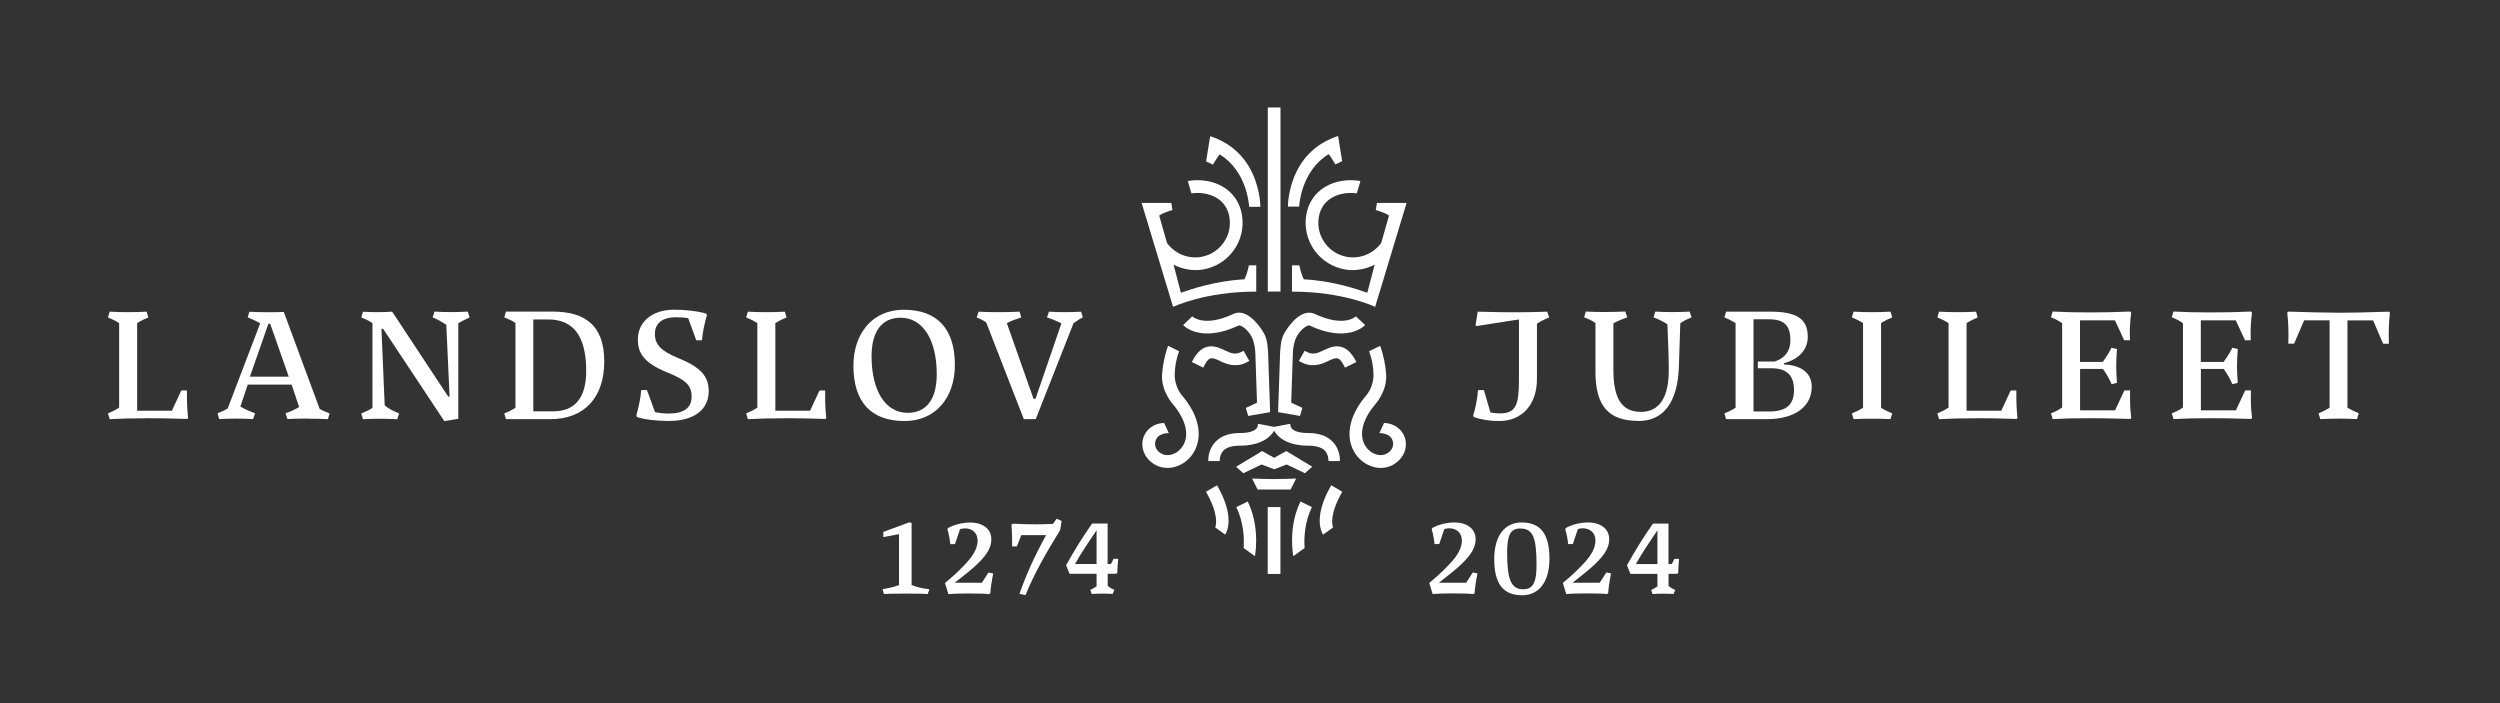 <?xml version="1.0" encoding="UTF-8"?><svg id="Layer_1" xmlns="http://www.w3.org/2000/svg" viewBox="0 0 364 102.41"><rect x="0" y="0" width="364" height="102.41" fill="#333333" stroke="none"/><defs><style>.cls-1{fill: white;}</style></defs><path class="cls-1" d="m132.73,85.17v-9.04l-.36-.07h-.01s-3.72,1.38-3.72,1.38h-.03v.76l2.29-.43v7.43c-.83.3-1.73.48-2.34.58h-.06s.19.67.19.67v.04s.05,0,.05,0c.87-.06,2.23-.06,3.13-.06.97,0,2.29,0,3.17.06h.04s.24-.7.24-.7h-.06c-1.01-.12-1.86-.32-2.52-.61Z"/><path class="cls-1" d="m143.93,83.35l-.97,1.5h-3.91v-.04c.28-.23.58-.46.9-.71.54-.42,1.15-.9,1.75-1.43,1.58-1.4,2.64-2.65,2.64-4.15s-1.22-2.44-3.11-2.44c-1.09,0-2.34.32-3.19.8h-.02s-.07.23-.07.23v.02c.18.5.34,1.41.41,2.06v.04h.68l.74-2.18c.18-.06.4-.12.7-.12,1.13,0,1.86.7,1.86,1.79,0,1.37-.99,2.58-1.96,3.59-1.01,1.07-2.06,1.98-2.76,2.55l-.03.02.49,1.62h.04c.6-.06,1.63-.09,2.98-.09,1.67,0,2.27.03,2.86.1h.02s.21-.12.21-.12v-.03c.03-.6.21-1.86.41-2.81v-.05s-.65-.14-.65-.14h-.03Z"/><path class="cls-1" d="m153.84,75.53l-.52.75c-.91.04-1.64.06-2.49.06-.67,0-1.74,0-3.36-.09h-.02s-.18.16-.18.16v.03c.08.81.1,2.28.1,3.07v.05h.68l.65-1.64h3.61c-1.69,3.07-2.88,5.7-3.86,8.5l-.02.05.85.17h.04s.01-.03.01-.03c1.24-3.06,2.91-5.99,5.03-9.44l.21-1.28v-.04s-.7-.31-.7-.31l-.04-.02Z"/><path class="cls-1" d="m162.13,81.38l-.38.74h-.48v-5.89h-2.25l-.02.02c-1.27,1.79-2.58,3.88-3.77,6.04v.02s.5,1.24.5,1.24h3.93v1.82c-.38.27-.64.39-.87.5l-.04.02.2.59h.04c.53-.03.85-.05,1.46-.05.57,0,.95.01,1.52.04h.04s.24-.59.24-.59l-.05-.02c-.28-.11-.55-.25-.92-.57v-1.75h1.27l.13-.13v-.02c.02-.68.06-1.4.13-1.97v-.06s-.67,0-.67,0Zm-2.47-4.16v4.9h-3.14c.8-1.45,2.16-3.48,3.13-4.9h.01Z"/><path class="cls-1" d="m214.44,83.35l-.97,1.5h-3.91v-.04c.28-.23.58-.47.9-.72.54-.42,1.15-.9,1.75-1.43,1.58-1.4,2.64-2.65,2.64-4.15s-1.22-2.44-3.11-2.44c-1.09,0-2.34.32-3.19.8h-.02s-.07.23-.07.23v.02c.18.5.34,1.41.41,2.06v.04h.68l.74-2.18c.18-.06.4-.12.7-.12,1.13,0,1.86.7,1.86,1.79,0,1.37-.99,2.58-1.96,3.59-1.01,1.07-2.06,1.98-2.76,2.55l-.03.02.49,1.62h.04c.6-.06,1.63-.09,2.98-.09,1.67,0,2.27.03,2.86.1h.02s.21-.12.21-.12v-.03c.03-.6.21-1.86.41-2.81v-.05s-.65-.14-.65-.14h-.03Z"/><path class="cls-1" d="m221.55,76.07c-2.5,0-3.99,1.99-3.99,5.33,0,3.59,1.29,5.27,4.05,5.27,2.5,0,3.99-1.99,3.99-5.33,0-3.59-1.29-5.27-4.05-5.27Zm.25,9.73c-1.76,0-2.36-1.34-2.36-5.33,0-2.6.5-3.52,1.92-3.52,1.81,0,2.36,1.24,2.36,5.31,0,2.57-.52,3.53-1.92,3.53Z"/><path class="cls-1" d="m233.89,83.35l-.97,1.5h-3.91v-.04c.28-.23.58-.47.9-.72.54-.42,1.15-.9,1.75-1.43,1.58-1.4,2.64-2.65,2.64-4.15s-1.22-2.44-3.11-2.44c-1.09,0-2.34.32-3.19.8h-.02s-.07.23-.07.23v.02c.18.5.34,1.41.41,2.06v.04h.68l.74-2.18c.18-.06.4-.12.7-.12,1.13,0,1.86.7,1.86,1.79,0,1.37-.99,2.58-1.96,3.59-1.01,1.07-2.06,1.98-2.76,2.55l-.03.02.49,1.62h.04c.6-.06,1.63-.09,2.98-.09,1.67,0,2.27.03,2.86.1h.02s.21-.12.21-.12v-.03c.03-.6.21-1.86.41-2.81v-.05s-.65-.14-.65-.14h-.03Z"/><path class="cls-1" d="m243.79,81.39l-.38.74h-.48v-5.89h-2.25l-.02.02c-1.27,1.79-2.58,3.88-3.77,6.04v.02s.5,1.24.5,1.24h3.93v1.82c-.38.27-.64.39-.87.5l-.04.02.2.59h.04c.53-.03.85-.05,1.46-.05.57,0,.95.01,1.52.04h.04s.24-.59.24-.59l-.05-.02c-.28-.11-.55-.25-.92-.57v-1.75h1.27l.13-.13v-.02c.02-.68.06-1.4.13-1.97v-.06s-.67,0-.67,0Zm-2.47-4.16v4.9h-3.14c.8-1.45,2.16-3.48,3.13-4.9h.01Z"/><path class="cls-1" d="m21.4,60.89c1.87,0,3.85.04,5.89.11l.09-.18c-.1-.92-.16-2-.16-3.21v-.76h-.82l-1.37,2.95h-5.06v-12.77h.02c.58-.37,1.24-.66,1.61-.81l-.25-.84c-.9.05-1.73.07-2.69.07s-1.81-.02-2.69-.07l-.25.84c.42.17,1.15.49,1.61.82h.02v12.31h-.02c-.55.39-1.23.69-1.61.84l.25.84c1.54-.09,3.31-.13,5.41-.13Z"/><path class="cls-1" d="m44.81,60.96c1.02,0,2.11.02,2.93.07l.25-.84c-.06-.02-.12-.05-.18-.07-.39-.15-.83-.33-1.27-.59h-.01s0-.03,0-.03l-5.21-14.08c-.32.01-1.1.04-2.08.04-1.1,0-2.19-.02-2.93-.07l-.25.82c.11.05.22.09.33.14.47.2,1.01.43,1.44.7l.04.02v.04s-4.72,12.37-4.72,12.37h-.01c-.43.28-.91.47-1.33.64l-.14.06.25.84c.83-.04,1.4-.07,2.35-.07s1.73.02,2.58.07l.29-.84c-.65-.24-1.4-.54-2.1-.96l-.03-.02v-.04s1.06-3.16,1.06-3.16h6.4v.03s1.08,3.23,1.08,3.23l-.03.02c-.61.39-1.39.7-1.94.89l.27.84c.79-.04,1.94-.07,3.02-.07Zm-8.42-6.11l.02-.07,2.67-7.64h.27v.03s2.69,7.67,2.69,7.67h-5.65Z"/><path class="cls-1" d="m68.09,45.37c-.89.05-1.58.07-2.37.07-.84,0-1.58-.02-2.46-.07l-.27.84c.68.28,1.32.63,1.97,1.07h.02s0,.04,0,.04l.48,10.43h-.21v-.02s-8.15-12.35-8.15-12.35c-.79.04-1.2.07-2.04.07s-1.67-.02-2.21-.06l-.25.84c.58.21,1.17.5,1.61.8l.02.02v12.34h-.02c-.44.33-1.09.59-1.61.81l.25.84c.82-.04,1.57-.07,2.15-.07,1,0,2.03.02,2.84.07l.27-.84c-.65-.27-1.55-.67-2.09-1.19h-.01s0-.03,0-.03l-.47-11.1h.24l.02.02,8.89,13.41,2.04-.33v-13.94h.03c.57-.33,1.14-.62,1.61-.81l-.25-.84Z"/><path class="cls-1" d="m80.15,61.03c4.9,0,7.83-3.14,7.83-8.39,0-2.59-.66-4.43-2.01-5.63-1.24-1.1-3.04-1.64-5.5-1.64h-6.8l-.25.84c.71.28,1.26.55,1.61.8h.02v12.36h-.02c-.46.34-1.13.64-1.61.82l.25.84h6.49Zm-2.5-14.52h2.14c3.74,0,5.56,2.46,5.56,7.52,0,3.89-1.63,5.86-4.84,5.86h-2.86v-13.38Z"/><path class="cls-1" d="m98.76,52.14c-2.48-1.01-3.41-1.96-3.41-3.51s1.09-2.44,3.07-2.44c.47,0,1.2.04,1.76.13h.03s0,.03,0,.03l1.16,3.19h.84c.07-1.15.43-2.67.71-3.64l-.08-.23c-1.28-.4-3.27-.58-4.69-.58-3.16,0-5.28,1.74-5.28,4.34,0,1.84.73,3.36,4.27,4.79,2.73,1.09,3.56,1.91,3.56,3.53s-1.1,2.46-3.36,2.46c-.51,0-1.31-.06-1.95-.2h-.03s0-.03,0-.03l-1.16-3.19h-.84c-.07,1.14-.41,2.64-.71,3.69l.08.23c1.16.42,3.17.58,4.66.58,3.63,0,5.8-1.62,5.8-4.34,0-2.2-1.21-3.5-4.45-4.82Z"/><path class="cls-1" d="m114.32,60.89c1.87,0,3.85.04,5.89.11l.09-.18c-.1-.92-.16-2-.16-3.21v-.76h-.82l-1.37,2.95h-5.06v-12.77h.02c.58-.37,1.24-.66,1.61-.81l-.25-.84c-.9.05-1.73.07-2.69.07s-1.81-.02-2.69-.07l-.25.84c.42.17,1.15.49,1.61.82h.02v12.31h-.02c-.55.39-1.23.69-1.61.84l.25.84c1.54-.09,3.31-.13,5.41-.13Z"/><path class="cls-1" d="m139.03,53.13c0-5.25-2.57-8.03-7.44-8.03-2.21,0-4.08.8-5.39,2.33-1.27,1.47-1.94,3.49-1.94,5.84,0,5.25,2.57,8.03,7.42,8.03,2.22,0,4.09-.8,5.41-2.33,1.27-1.47,1.94-3.49,1.94-5.84Zm-6.88,6.98c-1.59,0-2.93-.79-3.86-2.27-.91-1.46-1.39-3.52-1.39-5.97,0-3.62,1.5-5.61,4.24-5.61,1.59,0,2.93.79,3.86,2.27.91,1.46,1.39,3.52,1.39,5.97,0,3.62-1.5,5.61-4.24,5.61Z"/><path class="cls-1" d="m156.34,47.04c.48-.36.9-.63,1.32-.82l-.25-.84c-.82.04-1.27.07-2.24.07-.86,0-1.77-.02-2.44-.07l-.29.84c.66.2,1.47.54,2.05.84l.04.02v.04s-3.76,10.95-3.76,10.95h-.3v-.03s-3.87-10.98-3.87-10.98l.04-.02c.52-.31,1.33-.59,2.06-.82l-.25-.84c-.81.04-1.97.07-3.05.07s-2.11-.02-2.91-.07l-.29.84c.38.13.88.38,1.38.71h.01s0,.02,0,.02l5.48,14.08h1.73l5.51-13.98h.01Z"/><path class="cls-1" d="m218.29,61.3c3.33,0,5.49-2.4,5.49-6.12v-8.06h.02c.51-.35,1.12-.65,1.76-.9l-.29-.84c-1.1.05-3.21.09-4.47.09-1.43,0-3.73-.03-5.65-.09l-.31,1.98.08.12,6.24-.97v8.77c0,1.72-.09,3.02-.51,3.83-.4.76-1.08,1.08-2.29,1.08-.47,0-.94-.05-1.34-.14h-.03s0-.04,0-.04l-.93-3.21h-.86c-.08,1.14-.39,2.78-.71,3.69l.08.23c1.14.39,2.33.58,3.72.58Z"/><path class="cls-1" d="m238.54,61.3c3.7,0,5.75-2.76,5.91-7.99l.2-6.26h.02c.49-.37,1.15-.65,1.63-.84l-.29-.84c-.78.04-1.63.07-2.58.07-.83,0-1.51-.02-2.42-.07l-.25.84c.57.21,1.42.61,1.99.98h.02s0,.04,0,.04c.07,1.31.2,4.79.2,6.12v.61c0,4.97-2.19,6.01-4.03,6.01-2.79,0-4.03-1.89-4.03-6.13v-6.78h.03c.57-.33,1.32-.61,1.92-.83l.07-.03-.29-.84c-.89.04-2.16.07-3.05.07-.98,0-1.81-.02-2.69-.07l-.25.84c.3.11,1.11.43,1.63.82h.02v7.15c0,4.92,1.91,7.11,6.21,7.11Z"/><path class="cls-1" d="m259.79,53.07h-.05v-.2h.04c2.18-.59,3.43-1.99,3.43-3.83,0-2.6-1.57-3.66-5.42-3.66h-6.47l-.25.84c.55.21,1.07.48,1.61.8h.02v12.36h-.02c-.54.34-1.06.6-1.61.81l.25.84h5.95c4.02,0,6.52-1.81,6.52-4.72,0-1.95-1.46-3.13-4-3.24Zm-2.16,6.84h-2.32v-13.42h2.28c2.17,0,3.09.9,3.09,3.02,0,1.98-1.24,2.79-2.29,3.13h-.02s-2.43,0-2.43,0v.98h2c2.2,0,3.27,1.03,3.27,3.16s-1.11,3.13-3.58,3.13Z"/><path class="cls-1" d="m272.57,60.96c.96,0,1.79.02,2.69.07l.25-.84c-.35-.14-1.11-.47-1.61-.8h-.02v-12.36h.02c.49-.34,1.26-.67,1.61-.81l-.25-.84c-.9.05-1.73.07-2.69.07s-1.81-.02-2.69-.07l-.25.84c.35.14,1.11.47,1.61.8h.02v12.36h-.02c-.5.34-1.27.67-1.61.81l.25.84c.87-.05,1.7-.07,2.69-.07Z"/><path class="cls-1" d="m287.76,60.89c1.87,0,3.85.04,5.89.11l.09-.18c-.1-.92-.16-2-.16-3.21v-.76h-.82l-1.37,2.95h-5.06v-12.77h.02c.58-.37,1.24-.66,1.61-.81l-.25-.84c-.9.05-1.73.07-2.69.07s-1.81-.02-2.69-.07l-.25.84c.42.17,1.15.5,1.61.82h.02v12.31h-.02c-.55.39-1.23.69-1.61.84l.25.84c1.54-.09,3.31-.13,5.41-.13Z"/><path class="cls-1" d="m304.28,60.89c1.29,0,3.37.02,5.92.11l.11-.19c-.12-.94-.18-1.8-.18-2.87,0-.41,0-.72.02-1.1h-.84l-1.35,2.9h-5.1v-6.02h3.34v.02c.6.85.95,1.49,1.24,2.2l.79-.2c-.07-.99-.11-1.71-.11-2.46s.04-1.52.11-2.46l-.8-.18c-.28.59-.6,1.12-1.25,2.04v.02h-3.33v-6.06h5.1v.03s1.33,2.87,1.33,2.87h.84c-.02-.32-.02-.59-.02-.94,0-1.02.06-1.96.2-3.05l-.13-.19c-1.91.09-3.89.13-5.89.13-2.1,0-3.87-.04-5.41-.13l-.25.84c.57.21,1.1.48,1.61.85l.02.02v12.27h-.02c-.61.44-1.13.66-1.61.84l.25.84c1.54-.09,3.31-.13,5.41-.13Z"/><path class="cls-1" d="m321.87,60.89c1.29,0,3.37.02,5.92.11l.11-.19c-.12-.94-.18-1.8-.18-2.87,0-.41,0-.72.02-1.1h-.84l-1.35,2.9h-5.1v-6.02h3.34v.02c.6.85.95,1.49,1.24,2.2l.79-.2c-.07-.95-.11-1.7-.11-2.46s.04-1.53.11-2.46l-.8-.18c-.28.59-.6,1.12-1.25,2.04v.02h-3.33v-6.06h5.1v.03s1.33,2.87,1.33,2.87h.84c-.02-.32-.02-.59-.02-.94,0-1.02.06-1.96.2-3.05l-.13-.19c-1.91.09-3.89.13-5.89.13-2.1,0-3.87-.04-5.41-.13l-.25.84c.57.21,1.1.48,1.61.85l.02.02v12.27h-.02c-.61.44-1.13.66-1.61.84l.25.84c1.54-.09,3.31-.13,5.41-.13Z"/><path class="cls-1" d="m340.49,45.53c-1.44,0-5.01-.07-7.3-.16l-.17.15c.12.98.18,2.07.18,3.31,0,.41,0,.8-.02,1.21h.84l1.46-3.4h3.71v12.73h-.02c-.55.36-1.21.66-1.59.81l.25.84c.86-.04,1.73-.07,2.73-.07.91,0,1.77.02,2.62.07l.25-.84c-.57-.25-1.11-.51-1.61-.79h-.03v-12.74h3.75v.03s1.44,3.37,1.44,3.37h.84c-.02-.41-.02-.8-.02-1.21,0-1.24.06-2.33.18-3.31l-.17-.15c-2.28.09-5.87.16-7.32.16Z"/><path class="cls-1" d="m193.45,22.45c-4,2.44-4.29,7.41-4.29,7.63h-1.64c0-.19.03-3.15,1.72-5.94.72-1.18,1.74-2.33,3.18-3.23.41-.26.86-.49,1.34-.7l.44-.19s.2-.07.3-.11c.1-.03.33-.11.33-.11l.14.87.45,2.8-.99.47c-.26-.44-.62-1.04-.97-1.49Z"/><path class="cls-1" d="m195.09,67.13c.01-.16.07-1.62-1.02-2.78-.81-.86-2-1.3-3.54-1.3-2.98,0-2.64-1.29-2.66-1.35l-2.36.45-2.36-.45c-.02.05.32,1.35-2.66,1.35-1.54,0-2.73.44-3.54,1.3-1.09,1.16-1.03,2.62-1.02,2.78h1.66s-.03-.94.54-1.53c.45-.47,1.36-.71,2.36-.71,3.3,0,4.56-1.39,5.02-2.17.46.79,1.72,2.17,5.02,2.17,1,0,1.91.24,2.36.71.57.59.54,1.53.54,1.53h1.66Z"/><rect class="cls-1" x="184.59" y="15.65" width="1.85" height="26.8"/><path class="cls-1" d="m182.3,69.67l.81,1.61h4.8l.81-1.61c-1.02.05-2.1.08-3.22.08-1.12,0-2.19-.03-3.21-.08Z"/><path class="cls-1" d="m177.54,52.52c.57.27,1.22.58,1.96.63,1.06.08,1.54-.14,2.41-.59l-.84-1.48c-.66.34-.93.43-1.43.39-.4-.03-.84-.24-1.31-.46-1.2-.57-3.21-1.52-4.8,1.7l1.66.82c.78-1.59,1.11-1.6,2.34-1.02Z"/><path class="cls-1" d="m180.01,73.84c1.06,2.17,1.17,4.55,1.06,5.95l1.65,1.19c.2-1.22.55-4.68-1.05-7.96l-1.66.81Z"/><path class="cls-1" d="m175.59,71.6c1.83,3.16,1.51,4.78,1.35,5.2l1.45,1.04c.35-.56,1.35-2.8-1.19-7.18l-1.6.93Z"/><rect class="cls-1" x="184.58" y="73.83" width="1.85" height="9.74"/><path class="cls-1" d="m177.58,22.48c4,2.44,4.29,7.41,4.29,7.63h1.64c0-.19-.03-3.15-1.72-5.94-.72-1.18-1.74-2.33-3.18-3.23-.41-.26-.86-.49-1.34-.7l-.44-.19s-.2-.07-.3-.11c-.1-.03-.33-.11-.33-.11l-.14.87-.45,2.8.99.47c.26-.44.62-1.04.97-1.49Z"/><path class="cls-1" d="m182.91,42.46h0s0,0,0,0v-3.83h-1.07s-.21,1.16-.65,2.04c-4.28.22-7.77,1.45-9.25,1.95l-1.07-4.08c1.28.65,2.76.94,4.22.71,1.82-.29,3.42-1.27,4.51-2.76s1.52-3.32,1.24-5.14c-.28-1.81-1.29-3.3-2.84-4.19-1.41-.82-3.21-1.11-5.06-.81l.37,1.27h0l.16.53c1.34-.17,2.61.05,3.6.62,1.17.67,1.86,1.8,1.98,3.23.08.97-.11,1.95-.57,2.8-.77,1.43-2.11,2.37-3.68,2.62-1.87.29-3.78-.51-4.89-2.05l-1.13-3.98c.57-.46,1.93-.8,1.93-.8l-.17-1.04h-4.32l4.58,15.13s4.61-2.23,12.11-2.22Z"/><path class="cls-1" d="m168.19,64.69c0,.48.28,1.01.94,1.37.87.47,2.1.12,2.86-.81,1.27-1.55.83-3.92-1.12-6.28,0,0-1.87-1.97-1.67-4.51.09-1.15.3-2.52.87-4.11l1.61.79c-.48,1.3-.62,2.39-.64,3.28-.05,2.02,1.09,3.2,1.18,3.3,3.09,3.73,2.64,6.94,1.19,8.71-.9,1.1-2.18,1.7-3.43,1.7-.61,0-1.21-.14-1.75-.44-1.56-.85-2.27-2.52-1.73-4.05.38-1.06,1.43-2.01,3-2.06l.68,1.48s-1.82-.08-1.99,1.4c0,0-.02.1-.02.23Z"/><path class="cls-1" d="m202.83,64.69c0,.48-.28,1.01-.94,1.37-.87.47-2.1.12-2.86-.81-1.27-1.55-.83-3.92,1.12-6.28,0,0,1.87-1.97,1.67-4.51-.09-1.15-.3-2.52-.87-4.11l-1.61.79c.48,1.3.62,2.39.64,3.28.05,2.02-1.09,3.2-1.18,3.3-3.09,3.73-2.64,6.94-1.19,8.71.9,1.1,2.18,1.7,3.43,1.7.61,0,1.21-.14,1.75-.44,1.56-.85,2.27-2.52,1.73-4.05-.38-1.06-1.43-2.01-3-2.06l-.68,1.48s1.82-.08,1.99,1.4c0,0,.02.1.02.23Z"/><path class="cls-1" d="m193.48,52.52c-.57.27-1.22.58-1.96.63-1.06.08-1.54-.14-2.41-.59l.84-1.48c.66.34.93.43,1.43.39.4-.03.84-.24,1.31-.46,1.2-.57,3.21-1.52,4.8,1.7l-1.66.82c-.78-1.59-1.11-1.6-2.34-1.02Z"/><path class="cls-1" d="m191.01,73.84c-1.06,2.17-1.17,4.55-1.06,5.95l-1.65,1.19c-.2-1.22-.55-4.68,1.05-7.96l1.66.81Z"/><path class="cls-1" d="m195.44,71.6c-1.83,3.16-1.51,4.78-1.35,5.2l-1.45,1.04c-.35-.56-1.35-2.8,1.19-7.18l1.6.93Z"/><path class="cls-1" d="m188.11,42.46h0s0,0,0,0v-1.85s0-1.98,0-1.98h1.07s.21,1.16.65,2.04c4.28.22,7.77,1.45,9.25,1.95l1.07-4.08c-1.28.65-2.76.94-4.22.71-1.82-.29-3.42-1.27-4.51-2.76s-1.52-3.32-1.24-5.14c.28-1.81,1.29-3.3,2.84-4.19,1.41-.82,3.21-1.11,5.06-.81l-.37,1.27h0l-.16.53c-1.34-.17-2.61.05-3.6.62-1.17.67-1.86,1.8-1.98,3.23-.08.97.11,1.95.57,2.8.77,1.43,2.11,2.37,3.68,2.62,1.87.29,3.78-.51,4.89-2.05l1.13-3.98c-.57-.46-1.93-.8-1.93-.8l.17-1.04h4.32s-4.58,15.13-4.58,15.13c0,0-4.61-2.23-12.11-2.22Z"/><polygon class="cls-1" points="185.52 66.66 183.77 65.67 179.97 67.96 181.03 68.9 183.69 67.63 185.52 68.33 187.34 67.63 190 68.9 191.06 67.95 187.27 65.67 185.52 66.66"/><path class="cls-1" d="m184.62,51.16c-.05-.8-.11-1.76-.58-2.61-.81-1.45-2.66-3.69-4.46-2.84-4.25,1.99-5.91.41-5.98.35l-1.34,1.27c.1.11,2.55,2.66,8.1.06.27-.13,1.55.67,2.06,2.06.19.53.31,1.16.35,1.8l.16,4.66h0l.09,2.72-1.63.76.35,1.17,3.19-.55-.3-8.85Z"/><path class="cls-1" d="m186.4,51.16c.05-.8.11-1.76.58-2.61.81-1.45,2.66-3.69,4.46-2.84,4.25,1.99,5.91.41,5.98.35l1.34,1.27c-.1.11-2.55,2.66-8.1.06-.27-.13-1.55.67-2.06,2.06-.19.53-.31,1.16-.35,1.8l-.16,4.66h0l-.09,2.72,1.63.76-.35,1.17-3.19-.55.3-8.85Z"/></svg>